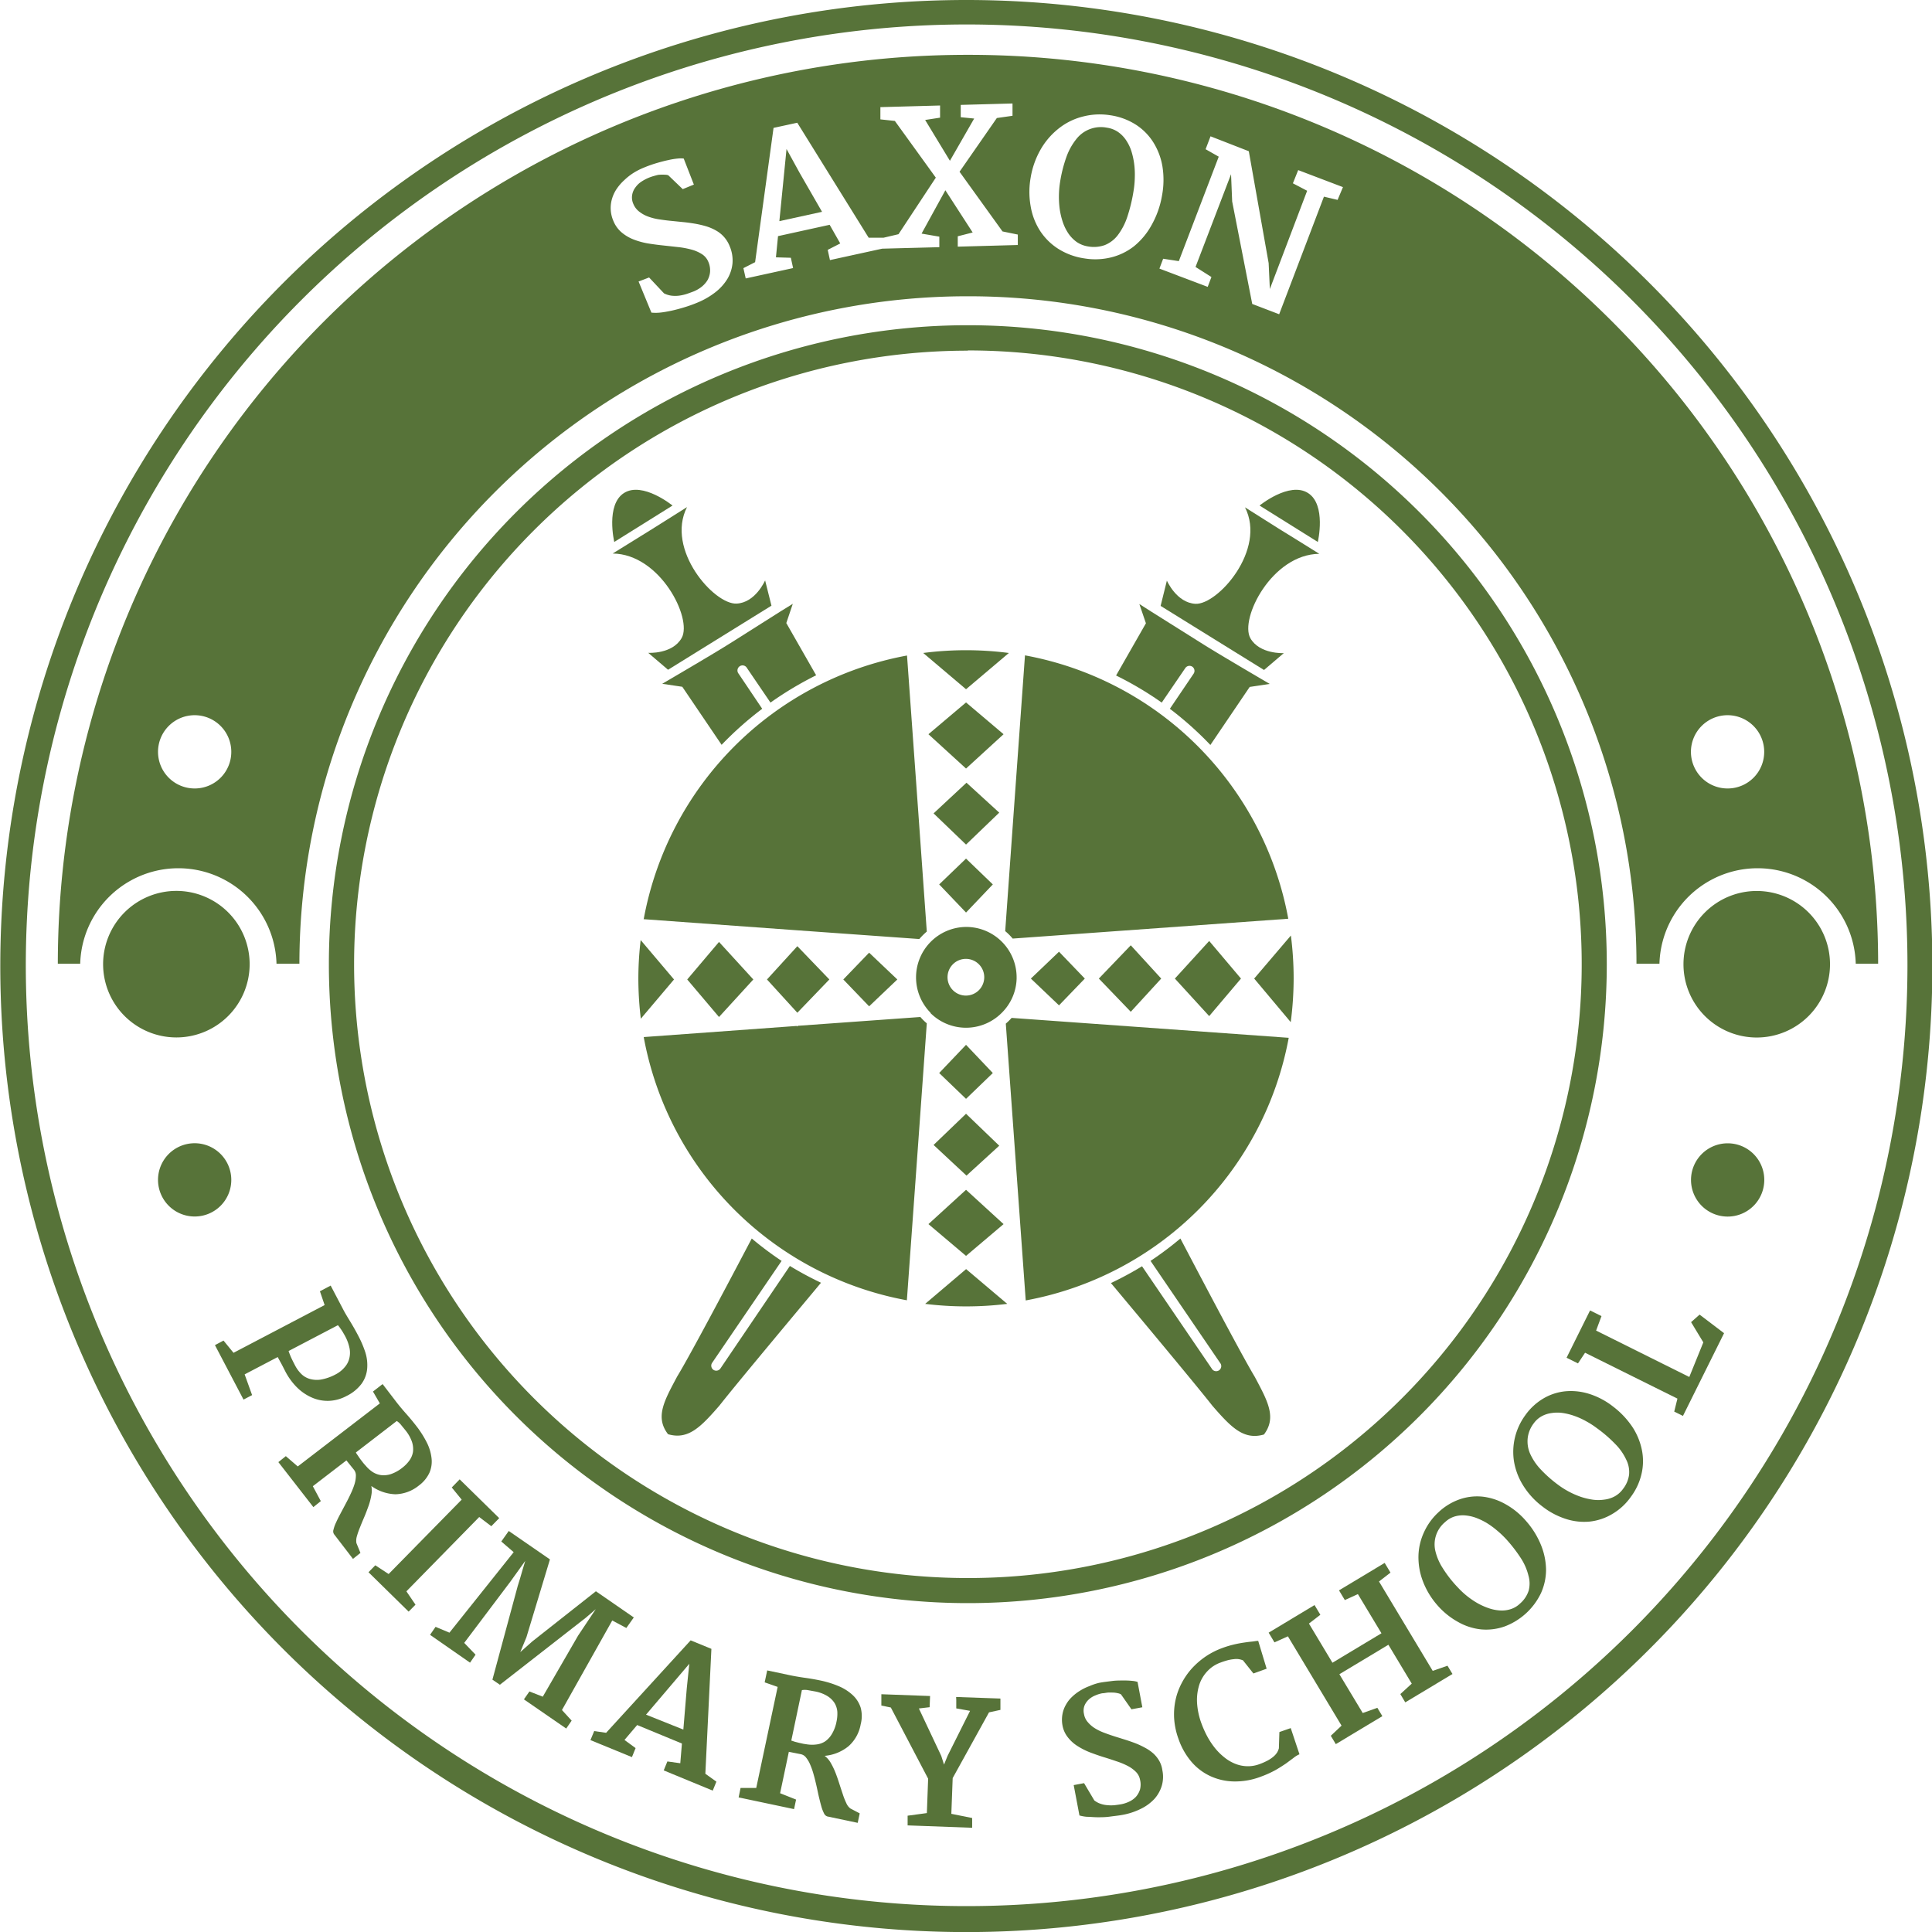 <svg xmlns="http://www.w3.org/2000/svg" viewBox="0 0 258.95 258.95"><defs><style>.a{fill:none;}.b{fill:#577339;}</style></defs><path class="a" d="M111.83,228.23a3,3,0,0,0-1-.95,4.88,4.88,0,0,0-1.7-.61l-.88-.16a2.44,2.44,0,0,0-.79,0l-1.42,6.76.47.16.59.15.59.13.53.08a4.53,4.53,0,0,0,1.22,0,2.7,2.7,0,0,0,1.12-.4,3.15,3.15,0,0,0,.92-1,5,5,0,0,0,.62-1.66,5,5,0,0,0,.09-1.32A2.69,2.69,0,0,0,111.83,228.23Z"/><path class="a" d="M48.31,195.63l.37.48c.13.16.25.29.36.41a4.32,4.32,0,0,0,.9.81,2.77,2.77,0,0,0,1.12.42,3.09,3.09,0,0,0,1.32-.13,5.07,5.07,0,0,0,1.55-.86,4.64,4.64,0,0,0,.93-.95,2.73,2.73,0,0,0,.49-1.15,3.1,3.1,0,0,0-.13-1.36,5.08,5.08,0,0,0-.89-1.57l-.57-.7a2.3,2.3,0,0,0-.58-.53l-5.47,4.21c.07.12.15.26.26.43S48.19,195.47,48.31,195.63Z"/><path class="a" d="M216.54,193.59a18,18,0,0,0-2.49-2.15,11.23,11.23,0,0,0-1.43-.92,10,10,0,0,0-1.54-.7,8.42,8.42,0,0,0-1.57-.4,5,5,0,0,0-1.49,0,3.77,3.77,0,0,0-1.33.42,3.24,3.24,0,0,0-1.08.95,4,4,0,0,0-.82,2,4.12,4.12,0,0,0,.31,2.05,7.6,7.6,0,0,0,1.4,2.1,17,17,0,0,0,2.42,2.14,10.75,10.75,0,0,0,1.4.88,11.21,11.21,0,0,0,1.55.68,9.21,9.21,0,0,0,1.61.39,5.39,5.39,0,0,0,1.55,0,3.89,3.89,0,0,0,1.39-.43,3.38,3.38,0,0,0,1.12-1,3.91,3.91,0,0,0,.81-1.92,3.71,3.71,0,0,0-.36-2A7.32,7.32,0,0,0,216.54,193.59Z"/><path class="a" d="M129.72,211.5a82.27,82.27,0,1,0-82.26-82.27A82.26,82.26,0,0,0,129.72,211.5ZM85.56,131.19a44.38,44.38,0,0,1,.31-5.19l4.47,5.28-4.45,5.26A45.07,45.07,0,0,1,85.56,131.19Zm10.9,57.23c-2.53,2.91-4.19,4.62-6.89,3.84-1.75-2.3-.49-4.51,1.22-7.73,1.88-3.14,8.38-15.49,10-18.5a44.55,44.55,0,0,0,4,3l-9.31,13.67a.68.68,0,0,0,.17.94.68.68,0,0,0,.94-.18l9.34-13.71a46.46,46.46,0,0,0,4.17,2.25C107.84,174.64,98.71,185.54,96.46,188.42Zm26.59-35-1.5,20.8A43.93,43.93,0,0,1,86.28,139l20.49-1.47.08.07.08-.09,16.43-1.18a7.67,7.67,0,0,0,.86.85l-1.17,16.3ZM92.11,131.28l4.26-5,4.6,5-4.6,5Zm10.69,0,4.07-4.46,4.29,4.46-4.29,4.46Zm10.23,0,3.46-3.59,3.78,3.59-3.78,3.6Zm16.45-18.08L125.13,109l4.41-4.11,4.39,4Zm3.59,5.34-3.59,3.77-3.6-3.77,3.6-3.46ZM129.48,103l-5-4.6,5-4.26,5,4.26Zm-4.79,23.19a6.71,6.71,0,0,1,4.74-2l0,0,.05,0a6.76,6.76,0,0,1,6.71,6.76v.15l0,0,0,0a6.76,6.76,0,0,1-6.75,6.57,6.77,6.77,0,0,1-4.79-11.55Zm4.79,23.08,4.45,4.28-4.39,4-4.41-4.11Zm-3.6-5.46,3.6-3.78,3.59,3.78-3.59,3.46Zm3.6,15.65,5,4.6-5,4.26-5-4.26Zm0,15.63a43.48,43.48,0,0,1-5.51-.34l5.51-4.66,5.51,4.66A43.71,43.71,0,0,1,129.48,175.1Zm39.91,17.16c-2.71.78-4.37-.93-6.9-3.84-2.25-2.88-11.37-13.78-13.61-16.46a45.13,45.13,0,0,0,4.17-2.25l9.34,13.71a.68.68,0,1,0,1.12-.76L154.19,169a44.7,44.7,0,0,0,4-3c1.58,3,8.07,15.36,9.95,18.5C169.87,187.75,171.13,190,169.39,192.26Zm-8.86-30.14a43.86,43.86,0,0,1-23.12,12.14l-2.67-37.1a8.11,8.11,0,0,0,.78-.77l16,1.15,0,0,0,0,21,1.51A43.87,43.87,0,0,1,160.53,162.12Zm-22.36-31,3.77-3.6,3.46,3.6-3.46,3.59Zm9.11,0,4.28-4.46,4.08,4.46-4.08,4.45Zm10.19,0,4.6-5,4.26,5-4.26,5ZM173,137l-4.9-5.79,4.92-5.82a44.92,44.92,0,0,1,.37,5.72A45.76,45.76,0,0,1,173,137Zm2.3-70.88c2.5,1.56,1.33,6.57,1.33,6.57l-7.81-4.88S172.81,64.51,175.3,66.07ZM156.4,77.83s1.29,3,3.83,3.11c3,.15,9.54-7.23,6.64-12.93l4.67,2.9c1.44.88,2.48,1.53,5.29,3.28-6.36.06-10.7,8.71-9.24,11.31,1.23,2.21,4.48,2,4.48,2l-2.65,2.27-13.86-8.59Zm-3.66,3.11L154.42,82l7,4.4c-.21-.13-2.15-1.36,0,0s8.8,5.24,8.8,5.24l-2.69.4-5.27,7.78A45.44,45.44,0,0,0,156.8,95L160,90.3a.68.68,0,0,0-.17-.94.68.68,0,0,0-.94.18l-3.16,4.63a45.41,45.41,0,0,0-6.12-3.66l4-7Zm-16.86,27.93,1.51-21a43.95,43.95,0,0,1,35.29,35.3l-36.94,2.66a7.49,7.49,0,0,0-1-1l1.15-15.88,0,0Zm-6.4-21.72a45.36,45.36,0,0,1,5.74.37l-5.74,4.86-5.74-4.86A45.12,45.12,0,0,1,129.48,87.15Zm-6.41,21.68,0,0,0,0,1.14,16a8.84,8.84,0,0,0-1,1l-16.37-1.17h0L86.26,123.2a44,44,0,0,1,35.3-35.38ZM106.21,80.94l-.87,2.58,4,7a46,46,0,0,0-6.12,3.66l-3.15-4.63A.68.68,0,1,0,99,90.3L102.16,95a45.53,45.53,0,0,0-5.44,4.85l-5.27-7.78-2.69-.4s6.52-3.81,8.8-5.24c2-1.23.55-.34.12-.06L104.53,82Zm-7.49,0c2.54-.13,3.83-3.11,3.83-3.11l.85,3.39L89.54,89.81l-2.66-2.27s3.25.17,4.49-2c1.45-2.6-2.89-11.25-9.25-11.31l5.29-3.28L92.08,68C89.19,73.71,95.75,81.09,98.72,80.94ZM83.65,66.07c2.49-1.56,6.49,1.69,6.49,1.69l-7.81,4.88S81.16,67.63,83.65,66.07Z"/><path class="a" d="M203.89,208.88a19.76,19.76,0,0,0-2-2.59,12.57,12.57,0,0,0-1.24-1.17,10.9,10.9,0,0,0-1.38-1,9.1,9.1,0,0,0-1.45-.69,5.61,5.61,0,0,0-1.46-.31,3.85,3.85,0,0,0-1.4.16,3.27,3.27,0,0,0-1.23.73,3.87,3.87,0,0,0-1.26,3.84,7.38,7.38,0,0,0,1,2.33,15.88,15.88,0,0,0,2,2.56,11.07,11.07,0,0,0,2.59,2.09,8.9,8.9,0,0,0,1.51.69,5.66,5.66,0,0,0,1.52.32,3.85,3.85,0,0,0,1.44-.16,3.17,3.17,0,0,0,1.29-.76,3.87,3.87,0,0,0,1.16-1.73,3.79,3.79,0,0,0,0-2A7.55,7.55,0,0,0,203.89,208.88Z"/><polygon class="a" points="91.59 231.85 92.05 226.32 92.39 222.98 86.6 229.8 91.59 231.85"/><path class="a" d="M129.57,3.29a126.1,126.1,0,1,0,126.09,126.1A126.1,126.1,0,0,0,129.57,3.29ZM13.83,129.23a9.82,9.82,0,1,1,9.82,9.82A9.82,9.82,0,0,1,13.83,129.23Zm7.33,28.91a4.91,4.91,0,1,1,4.9,4.91A4.9,4.9,0,0,1,21.16,158.14ZM33.76,187l-1.15.6-3.83-7.3,1.15-.61,1.34,1.64,12.21-6.4L42.85,173l1.44-.76L46,175.49c.22.43.52.94.89,1.53s.73,1.23,1.1,1.94a14,14,0,0,1,1,2.35,5.66,5.66,0,0,1,.24,2.2,4.05,4.05,0,0,1-.75,2,5.57,5.57,0,0,1-2,1.63,5.39,5.39,0,0,1-2.44.66,5.24,5.24,0,0,1-2.28-.47,6.54,6.54,0,0,1-2-1.4,8.64,8.64,0,0,1-1.53-2.14c-.23-.45-.42-.83-.59-1.13l-.42-.77-4.43,2.32Zm10.32-57.72a85.64,85.64,0,1,1,85.64,85.64A85.63,85.63,0,0,1,44.08,129.23Zm3.71,77.54.54,1.32-1,.8-2.54-3.31a.7.7,0,0,1-.07-.61A4.61,4.61,0,0,1,45,204c.16-.36.36-.76.59-1.19l.7-1.32c.24-.45.47-.9.68-1.36a9.3,9.3,0,0,0,.51-1.29,3.94,3.94,0,0,0,.18-1.11,1.23,1.23,0,0,0-.27-.82l-1-1.24-4.5,3.46,1.07,2-1,.8-4.63-6,1-.8,1.6,1.38,11-8.45L50,186.5l1.29-1L53,187.7c.48.62,1,1.21,1.47,1.78s1,1.12,1.37,1.65a13.63,13.63,0,0,1,1.4,2.2,6.2,6.2,0,0,1,.64,2.11,3.78,3.78,0,0,1-.28,1.95,4.49,4.49,0,0,1-1.42,1.72A5.19,5.19,0,0,1,53,200.28a5.87,5.87,0,0,1-3.28-1.11,3.21,3.21,0,0,1,0,1.24,8.75,8.75,0,0,1-.36,1.4c-.17.49-.36,1-.56,1.46s-.41,1-.58,1.4a11,11,0,0,0-.42,1.2A2.07,2.07,0,0,0,47.79,206.77Zm7,9.24-5.39-5.28.91-.93L52.09,211l9.79-10-1.33-1.63,1.06-1.09,5.3,5.2-1.06,1.08-1.62-1.23-9.76,10,1.22,1.79Zm21,15.7-5.67-3.91.74-1.06,1.79.7,4.73-8.18,2.37-3.55-1.31,1.13-11.54,9-1-.68,3.28-11.86.17-.63c.09-.3.19-.65.31-1l.35-1.21c.13-.42.24-.81.35-1.16l-2,2.79-6.19,8.17,1.52,1.58L63,222.85l-5.33-3.68.74-1.07,1.86.78,8.61-10.79-1.66-1.43,1-1.41,5.52,3.81-3.15,10.43-.83,2L71.35,220l8.5-6.71,5.08,3.51-1,1.41-1.89-1-6.82,12,1.3,1.42ZM95.53,240,89,237.28l.49-1.2,1.73.24.22-2.64-6-2.48-1.7,2,1.49,1.09-.49,1.21-5.56-2.28.5-1.21,1.6.23,11.33-12.36L95.35,221l-.81,16.67L96,238.76Zm19.82-8.89a5.1,5.1,0,0,1-1.62,2.93,5.85,5.85,0,0,1-3.21,1.3,3.12,3.12,0,0,1,.81.93,9.82,9.82,0,0,1,.63,1.3c.19.48.37,1,.52,1.48s.32,1,.47,1.43a9.23,9.23,0,0,0,.47,1.19,1.78,1.78,0,0,0,.54.72l1.26.66-.27,1.27-4.08-.86a.76.76,0,0,1-.44-.42,5,5,0,0,1-.36-.95q-.16-.57-.33-1.29c-.11-.47-.21-1-.32-1.46s-.23-1-.37-1.47a9.53,9.53,0,0,0-.45-1.31,3.94,3.94,0,0,0-.58-1,1.18,1.18,0,0,0-.74-.45l-1.56-.31-1.17,5.55,2.14.85-.27,1.28L99,240.91l.27-1.28h2.1l2.87-13.54-1.74-.61.34-1.6,2.7.57c.76.17,1.52.3,2.28.41s1.45.22,2.1.36a13.1,13.1,0,0,1,2.5.77,6.37,6.37,0,0,1,1.86,1.18,3.89,3.89,0,0,1,1,1.67A4.35,4.35,0,0,1,115.35,231.07Zm18.73-1.87-1.53.33-4.87,8.81-.18,4.79,2.79.56,0,1.31-8.65-.32,0-1.3,2.58-.35.17-4.61-5-9.54-1.27-.26,0-1.52,6.53.24-.06,1.5-1.44.17,3,6.36.37,1.16.49-1.2,3-6-1.85-.33,0-.75c0-.26,0-.51,0-.76l5.94.21Zm21.67,10.16a4.65,4.65,0,0,1-1,1.76,6.14,6.14,0,0,1-1.82,1.32,9.1,9.1,0,0,1-2.49.81c-.54.1-1.1.18-1.67.23s-1.11.08-1.63.08-1,0-1.42-.06a5.25,5.25,0,0,1-1-.18l-.77-4.07,1.39-.26,1.36,2.29a2.8,2.8,0,0,0,.83.45,3.5,3.5,0,0,0,.92.19,5,5,0,0,0,1,0c.32,0,.63-.08.94-.14a4.44,4.44,0,0,0,1-.34,2.94,2.94,0,0,0,.88-.63,2.7,2.7,0,0,0,.56-1,2.67,2.67,0,0,0,0-1.3,2,2,0,0,0-.57-1.07,4.43,4.43,0,0,0-1.1-.79,9.69,9.69,0,0,0-1.48-.61c-.55-.19-1.11-.37-1.69-.55s-1.24-.41-1.85-.64a9.44,9.44,0,0,1-1.68-.85,5,5,0,0,1-1.3-1.17,3.57,3.57,0,0,1-.73-1.64,4.11,4.11,0,0,1,0-1.44,3.87,3.87,0,0,1,.45-1.26,4.33,4.33,0,0,1,.81-1.06,6.26,6.26,0,0,1,1.08-.84A6.7,6.7,0,0,1,146,226a7.58,7.58,0,0,1,1.35-.38c.58-.11,1.15-.19,1.7-.24s1.06-.07,1.52-.07a10.27,10.27,0,0,1,1.18.05,3.22,3.22,0,0,1,.73.14l.64,3.4-1.46.27-1.4-2a1.27,1.27,0,0,0-.41-.15,3.42,3.42,0,0,0-.61-.09c-.23,0-.47,0-.73,0s-.51,0-.75.09a4.58,4.58,0,0,0-.94.29,2.89,2.89,0,0,0-.87.54,2.31,2.31,0,0,0-.58.82,1.92,1.92,0,0,0-.07,1.13,2.16,2.16,0,0,0,.5,1.08,4,4,0,0,0,.94.82,6.92,6.92,0,0,0,1.28.62q.7.27,1.47.51l1.38.43c.47.15.93.31,1.37.48a11.08,11.08,0,0,1,1.25.59,5.57,5.57,0,0,1,1.08.74,4.13,4.13,0,0,1,.81,1,3.47,3.47,0,0,1,.46,1.24A4.31,4.31,0,0,1,155.75,239.36Zm17.65-3.8-1,.74c-.39.27-.86.57-1.4.88a13.85,13.85,0,0,1-2,.9,9.61,9.61,0,0,1-3.62.63,7.84,7.84,0,0,1-3.16-.73,7.46,7.46,0,0,1-2.52-1.93,9.42,9.42,0,0,1-1.7-3,9.8,9.8,0,0,1-.59-2.68,9.19,9.19,0,0,1,.17-2.53,8.78,8.78,0,0,1,.83-2.3,9.48,9.48,0,0,1,1.39-2,10.6,10.6,0,0,1,1.86-1.6,10.27,10.27,0,0,1,2.22-1.12,12.75,12.75,0,0,1,1.52-.46c.46-.11.9-.19,1.29-.25s.76-.11,1.1-.14.62-.06.88-.1l1.13,3.73-1.77.64-1.41-1.73a2.44,2.44,0,0,0-.57-.16,2.2,2.2,0,0,0-.64,0,5.27,5.27,0,0,0-.78.13,10.27,10.27,0,0,0-1,.32,4.46,4.46,0,0,0-1.74,1.12,4.84,4.84,0,0,0-1.11,1.81,6.75,6.75,0,0,0-.32,2.4,9.55,9.55,0,0,0,.61,2.88,13.37,13.37,0,0,0,.82,1.8,10.41,10.41,0,0,0,1.06,1.56,8.09,8.09,0,0,0,1.27,1.22,5.52,5.52,0,0,0,1.43.81,4.54,4.54,0,0,0,1.55.3,4.34,4.34,0,0,0,1.63-.28,8.34,8.34,0,0,0,1.13-.5,4.66,4.66,0,0,0,.77-.53,2.52,2.52,0,0,0,.47-.54,2.15,2.15,0,0,0,.23-.55l.07-2.18,1.47-.53,1.25,3.45A3.32,3.32,0,0,0,173.4,235.56Zm14.95-7.39-.66-1.11,1.53-1.4-3.13-5.21-6.57,4,3.13,5.2,2-.7.67,1.12L179,233.77l-.67-1.12,1.44-1.36-7.19-12-1.8.81-.78-1.3,6.15-3.7.78,1.3-1.53,1.18,3.15,5.25,6.57-4L182,213.66l-1.75.8-.78-1.3,6.12-3.68.78,1.3L184.83,212l7.2,12,2-.69.67,1.11Zm18.22-14.64a8.83,8.83,0,0,1-4.88,4.47,7.47,7.47,0,0,1-3.16.39,7.9,7.9,0,0,1-3.08-1,10.14,10.14,0,0,1-2.74-2.21,10.52,10.52,0,0,1-2-3.33,9,9,0,0,1-.56-3.37,8,8,0,0,1,.75-3.13,8.21,8.21,0,0,1,1.88-2.61,8,8,0,0,1,2.88-1.78,7.13,7.13,0,0,1,3.09-.36,8.11,8.11,0,0,1,3.05,1,10.08,10.08,0,0,1,2.75,2.24,11.26,11.26,0,0,1,2.07,3.29,9.08,9.08,0,0,1,.66,3.31A7.64,7.64,0,0,1,206.57,213.53Zm13.49-15.89a8.18,8.18,0,0,1-1.39,3,8,8,0,0,1-2.55,2.36,7.46,7.46,0,0,1-3,1,7.9,7.9,0,0,1-3.21-.36,10.07,10.07,0,0,1-3.11-1.65,10.41,10.41,0,0,1-2.63-2.88,8.83,8.83,0,0,1-1.2-3.2,8.25,8.25,0,0,1,.14-3.21,8.34,8.34,0,0,1,1.36-2.93,7.89,7.89,0,0,1,2.48-2.29,7.15,7.15,0,0,1,3-.95,8.17,8.17,0,0,1,3.18.38,10.08,10.08,0,0,1,3.12,1.67,11.39,11.39,0,0,1,2.66,2.84,8.83,8.83,0,0,1,1.27,3.12A7.48,7.48,0,0,1,220.06,197.64Zm5.51-7.86-1.17-.58.43-1.74-12.38-6.16-.95,1.44L210,182l3.15-6.34,1.53.76-.72,1.94,12.49,6.22,1.88-4.64-1.64-2.71,1.14-1,3.28,2.49Zm6-26.73a4.91,4.91,0,1,1,4.91-4.91A4.9,4.9,0,0,1,231.56,163.05Zm3.91-24a9.82,9.82,0,1,1,9.81-9.82A9.82,9.82,0,0,1,235.47,139.05Zm.08-23a13.16,13.16,0,0,0-13.15,13.1h-3.08A89.52,89.52,0,0,0,129.8,39.71h-.16a89.54,89.54,0,0,0-89.53,89.46H37a13.16,13.16,0,0,0-26.31,0h-3A121.89,121.89,0,0,1,129.64,7.35h.16A121.88,121.88,0,0,1,251.68,129.17h-3A13.16,13.16,0,0,0,235.55,116.07Z"/><path class="a" d="M39.57,183a4.6,4.6,0,0,0,.79,1.1,2.66,2.66,0,0,0,1.13.7,3.45,3.45,0,0,0,1.53.11,6.58,6.58,0,0,0,2-.7,3.91,3.91,0,0,0,1.24-1,2.72,2.72,0,0,0,.6-1.2,3.11,3.11,0,0,0,0-1.39,5.82,5.82,0,0,0-.56-1.51c-.06-.12-.14-.25-.22-.39s-.16-.28-.25-.41-.18-.27-.27-.39a2.85,2.85,0,0,0-.24-.3l-6.58,3.44a9.34,9.34,0,0,0,.4,1C39.27,182.38,39.43,182.69,39.57,183Z"/><path class="a" d="M129.48,133.44A2.46,2.46,0,1,0,127,131,2.46,2.46,0,0,0,129.48,133.44Z"/><path class="b" d="M129.8,7.35h-.16A121.89,121.89,0,0,0,7.75,129.17h3a13.16,13.16,0,0,1,26.31,0h3.07a89.54,89.54,0,0,1,89.53-89.46h.16a89.52,89.52,0,0,1,89.52,89.46h3.08a13.16,13.16,0,0,1,26.31,0h3A121.88,121.88,0,0,0,129.8,7.35ZM26.06,105.68A4.91,4.91,0,1,1,31,100.77,4.9,4.9,0,0,1,26.06,105.68ZM98.18,35.27a5,5,0,0,1-.68,2.1,6.72,6.72,0,0,1-1.63,1.81,10.29,10.29,0,0,1-2.47,1.41,17.4,17.4,0,0,1-1.72.61q-.89.27-1.71.45c-.55.11-1,.2-1.52.25a5.82,5.82,0,0,1-1.14,0l-1.72-4.17L87,37.19l2,2.13a3.2,3.2,0,0,0,1,.31,4.35,4.35,0,0,0,1,0,5.87,5.87,0,0,0,1-.22c.33-.11.65-.23,1-.36a4.47,4.47,0,0,0,1-.58,3.47,3.47,0,0,0,.8-.87,2.74,2.74,0,0,0,.37-1.14,2.86,2.86,0,0,0-.24-1.39,2.22,2.22,0,0,0-.84-1,4.9,4.9,0,0,0-1.35-.6A11.57,11.57,0,0,0,91,33.13l-1.91-.21c-.7-.07-1.41-.16-2.11-.27a10,10,0,0,1-2-.53,5.68,5.68,0,0,1-1.64-.95,4,4,0,0,1-1.14-1.59,4.34,4.34,0,0,1-.15-3,4.73,4.73,0,0,1,.63-1.3,6.45,6.45,0,0,1,1-1.14,7.81,7.81,0,0,1,1.19-.94,8.67,8.67,0,0,1,1.35-.7,16.84,16.84,0,0,1,1.75-.63c.58-.17,1.11-.31,1.59-.41a9.38,9.38,0,0,1,1.28-.21,3.75,3.75,0,0,1,.8,0L93,24.74l-1.49.61-1.94-1.86a1.35,1.35,0,0,0-.46-.07,4.06,4.06,0,0,0-.67,0c-.24,0-.5.09-.77.16a6.51,6.51,0,0,0-.78.27,5.82,5.82,0,0,0-.94.51,3,3,0,0,0-.79.77,2.24,2.24,0,0,0-.43,1,2.12,2.12,0,0,0,.17,1.23,2.48,2.48,0,0,0,.77,1,4.35,4.35,0,0,0,1.18.66,7.38,7.38,0,0,0,1.49.38c.54.08,1.1.16,1.68.21l1.57.16c.52.05,1,.12,1.55.21a13.15,13.15,0,0,1,1.47.34,6.35,6.35,0,0,1,1.31.55A4.12,4.12,0,0,1,97.8,33,4.84,4.84,0,0,1,98.18,35.27Zm30.19-2.21,0-1.39,2-.51-3.66-5.66-3.19,5.81,2.38.41,0,1.41-7.66.2h0l-7,1.53-.3-1.37,1.68-.86-1.42-2.5-6.92,1.52L104,34.49l2,.06.3,1.38-6.35,1.39-.31-1.38,1.57-.8,2.47-18,3.18-.69,9.57,15.41,2,0v0l2-.47,5-7.58-5.49-7.6L118,16l0-1.64,8-.22,0,1.63-2,.31,3.32,5.47,3.25-5.66-1.8-.18,0-1.65,6.94-.19,0,1.65-2.1.3-5,7.2,5.76,8,2.05.42,0,1.4ZM152,33a8.12,8.12,0,0,1-3.08,1.5,8.92,8.92,0,0,1-3.54.14,9,9,0,0,1-3.54-1.29,8.11,8.11,0,0,1-2.45-2.43,8.78,8.78,0,0,1-1.25-3.28,11,11,0,0,1,0-3.83,11.29,11.29,0,0,1,1.47-4,9.79,9.79,0,0,1,2.5-2.75,8.54,8.54,0,0,1,3.16-1.47,8.91,8.91,0,0,1,3.49-.15,8.68,8.68,0,0,1,3.45,1.25,7.68,7.68,0,0,1,2.38,2.4,8.82,8.82,0,0,1,1.22,3.26,11.36,11.36,0,0,1-.06,3.85,12.24,12.24,0,0,1-1.42,4A9.61,9.61,0,0,1,152,33Zm27.28-6.21-1.83-.43-6,15.76-3.61-1.38L165.15,27,165,23.35l-4.76,12.43,2.13,1.35-.5,1.32L155.4,36l.5-1.32L158,35l5.35-14L161.59,20l.66-1.73,5.13,2,2.66,15,.16,3.47,5-13.17-1.91-1L174,22.8l6,2.28Zm52.27,78.89a4.91,4.91,0,1,1,4.91-4.91A4.9,4.9,0,0,1,231.56,105.68Z"/><polygon class="b" points="105.42 19.97 104.46 29.64 110.18 28.39 107.17 23.16 105.42 19.97"/><path class="b" d="M151.63,20.22a5.85,5.85,0,0,0-.72-1.46,4.07,4.07,0,0,0-1.07-1.08,3.49,3.49,0,0,0-1.45-.56,4.17,4.17,0,0,0-4.11,1.5,8.27,8.27,0,0,0-1.34,2.4,18.41,18.41,0,0,0-.86,3.41,12.69,12.69,0,0,0-.15,1.78,12.46,12.46,0,0,0,.11,1.84,9.93,9.93,0,0,0,.42,1.75,6.45,6.45,0,0,0,.75,1.51,4.59,4.59,0,0,0,1.11,1.13,3.73,3.73,0,0,0,1.51.59,4.38,4.38,0,0,0,2.25-.18,4.16,4.16,0,0,0,1.74-1.33,8.45,8.45,0,0,0,1.27-2.44,21.82,21.82,0,0,0,.84-3.47,12.47,12.47,0,0,0,.17-1.85,11.23,11.23,0,0,0-.09-1.84A10.26,10.26,0,0,0,151.63,20.22Z"/><path class="b" d="M33.46,129.23a9.82,9.82,0,1,0-9.81,9.82A9.82,9.82,0,0,0,33.46,129.23Z"/><path class="b" d="M129.72,214.87a85.64,85.64,0,1,0-85.64-85.64A85.64,85.64,0,0,0,129.72,214.87Zm0-167.9a82.27,82.27,0,1,1-82.26,82.26A82.26,82.26,0,0,1,129.72,47Z"/><path class="b" d="M129.48,0A129.48,129.48,0,1,0,259,129.48,129.48,129.48,0,0,0,129.48,0Zm.09,255.48A126.1,126.1,0,1,1,255.66,129.39,126.1,126.1,0,0,1,129.57,255.48Z"/><path class="b" d="M235.47,119.42a9.82,9.82,0,1,0,9.81,9.81A9.82,9.82,0,0,0,235.47,119.42Z"/><path class="b" d="M37.62,182.62c.17.3.36.68.59,1.13a8.64,8.64,0,0,0,1.53,2.14,6.54,6.54,0,0,0,2,1.4,5.24,5.24,0,0,0,2.28.47,5.39,5.39,0,0,0,2.44-.66,5.57,5.57,0,0,0,2-1.63,4.05,4.05,0,0,0,.75-2,5.66,5.66,0,0,0-.24-2.2A14,14,0,0,0,48,179c-.37-.71-.74-1.35-1.1-1.94s-.67-1.1-.89-1.53l-1.69-3.22-1.44.76.63,1.85-12.21,6.4-1.34-1.64-1.15.61,3.83,7.3,1.15-.6-1-2.78,4.43-2.32Zm7.67-5a2.85,2.85,0,0,1,.24.3q.13.18.27.39c.09.13.17.27.25.41s.16.27.22.39a5.82,5.82,0,0,1,.56,1.51,3.11,3.11,0,0,1,0,1.39,2.72,2.72,0,0,1-.6,1.2,3.91,3.91,0,0,1-1.24,1,6.58,6.58,0,0,1-2,.7,3.45,3.45,0,0,1-1.53-.11,2.66,2.66,0,0,1-1.13-.7,4.6,4.6,0,0,1-.79-1.1c-.14-.27-.3-.58-.46-.92a9.34,9.34,0,0,1-.4-1Z"/><path class="b" d="M48.27,204.67c.17-.44.37-.91.58-1.4s.39-1,.56-1.46a8.75,8.75,0,0,0,.36-1.4,3.21,3.21,0,0,0,0-1.24A5.87,5.87,0,0,0,53,200.28a5.19,5.19,0,0,0,3.14-1.17,4.49,4.49,0,0,0,1.42-1.72,3.78,3.78,0,0,0,.28-1.95,6.2,6.2,0,0,0-.64-2.11,13.63,13.63,0,0,0-1.4-2.2c-.41-.53-.86-1.08-1.37-1.65s-1-1.16-1.47-1.78l-1.68-2.19-1.29,1,.92,1.59-11,8.45-1.6-1.38-1,.8L42,202l1-.8-1.07-2,4.5-3.46,1,1.24a1.23,1.23,0,0,1,.27.82,3.94,3.94,0,0,1-.18,1.11,9.3,9.3,0,0,1-.51,1.29c-.21.46-.44.91-.68,1.36l-.7,1.32c-.23.43-.43.83-.59,1.19a4.61,4.61,0,0,0-.34.95.7.7,0,0,0,.07.61l2.54,3.31,1-.8-.54-1.32a2.07,2.07,0,0,1,.06-.9A11,11,0,0,1,48.27,204.67Zm-.56-10,5.47-4.21a2.3,2.3,0,0,1,.58.53l.57.7a5.08,5.08,0,0,1,.89,1.57,3.1,3.1,0,0,1,.13,1.36,2.73,2.73,0,0,1-.49,1.15,4.64,4.64,0,0,1-.93.95,5.07,5.07,0,0,1-1.55.86,3.09,3.09,0,0,1-1.32.13,2.77,2.77,0,0,1-1.12-.42,4.32,4.32,0,0,1-.9-.81c-.11-.12-.23-.25-.36-.41l-.37-.48c-.12-.16-.23-.33-.34-.49S47.78,194.83,47.71,194.71Z"/><polygon class="b" points="64.23 203.33 65.85 204.56 66.91 203.48 61.61 198.28 60.55 199.37 61.88 201 52.09 210.97 50.3 209.8 49.39 210.73 54.77 216.01 55.69 215.08 54.47 213.29 64.23 203.33"/><path class="b" d="M82.06,217.2l1.89,1,1-1.41-5.08-3.51L71.35,220l-1.62,1.44.83-2,3.15-10.43-5.52-3.81-1,1.41,1.66,1.43-8.61,10.79-1.86-.78-.74,1.07L63,222.85l.74-1.07-1.52-1.58L68.4,212l2-2.79c-.11.35-.22.74-.35,1.16l-.35,1.21c-.12.38-.22.73-.31,1l-.17.63L66,225.13l1,.68,11.54-9,1.31-1.13-2.37,3.55-4.73,8.18-1.79-.7-.74,1.06,5.67,3.91.73-1.06-1.3-1.42Z"/><path class="b" d="M95.35,221l-2.78-1.14L81.24,232.25l-1.6-.23-.5,1.21,5.56,2.28.49-1.21-1.49-1.09,1.7-2,6,2.48-.22,2.64-1.73-.24-.49,1.2L95.53,240l.49-1.2-1.48-1.06Zm-3.3,5.29-.46,5.53-5-2L92.39,223Z"/><path class="b" d="M114.27,227.18a6.37,6.37,0,0,0-1.86-1.18,13.1,13.1,0,0,0-2.5-.77q-1-.21-2.1-.36c-.76-.11-1.52-.24-2.28-.41l-2.7-.57-.34,1.6,1.74.61-2.87,13.54h-2.1L99,240.91l7.43,1.57.27-1.28-2.14-.85,1.17-5.55,1.56.31a1.18,1.18,0,0,1,.74.45,3.94,3.94,0,0,1,.58,1,9.53,9.53,0,0,1,.45,1.31c.14.48.26,1,.37,1.47s.21,1,.32,1.46.22.91.33,1.29a5,5,0,0,0,.36.95.76.76,0,0,0,.44.42l4.08.86.27-1.27-1.26-.66a1.78,1.78,0,0,1-.54-.72,9.23,9.23,0,0,1-.47-1.19c-.15-.45-.31-.93-.47-1.43s-.33-1-.52-1.48a9.82,9.82,0,0,0-.63-1.3,3.12,3.12,0,0,0-.81-.93,5.85,5.85,0,0,0,3.21-1.3,5.1,5.1,0,0,0,1.62-2.93,4.35,4.35,0,0,0,0-2.22A3.89,3.89,0,0,0,114.27,227.18Zm-2.15,3.57a5,5,0,0,1-.62,1.66,3.15,3.15,0,0,1-.92,1,2.7,2.7,0,0,1-1.12.4,4.53,4.53,0,0,1-1.22,0l-.53-.08-.59-.13-.59-.15-.47-.16,1.42-6.76a2.44,2.44,0,0,1,.79,0l.88.16a4.88,4.88,0,0,1,1.7.61,3,3,0,0,1,1,.95,2.69,2.69,0,0,1,.38,1.2A5,5,0,0,1,112.12,230.75Z"/><path class="b" d="M128.17,228.23l0,.75,1.85.33-3,6-.49,1.2-.37-1.16-3-6.36,1.44-.17.06-1.5-6.53-.24,0,1.52,1.27.26,5,9.54-.17,4.61-2.58.35,0,1.3,8.65.32,0-1.31-2.79-.56.18-4.79,4.87-8.81,1.53-.33,0-1.52-5.94-.21C128.18,227.72,128.17,228,128.17,228.23Z"/><path class="b" d="M155.37,236a4.13,4.13,0,0,0-.81-1,5.57,5.57,0,0,0-1.08-.74,11.08,11.08,0,0,0-1.25-.59c-.44-.17-.9-.33-1.37-.48l-1.38-.43q-.76-.24-1.47-.51a6.92,6.92,0,0,1-1.28-.62,4,4,0,0,1-.94-.82,2.16,2.16,0,0,1-.5-1.08,1.92,1.92,0,0,1,.07-1.13,2.31,2.31,0,0,1,.58-.82,2.89,2.89,0,0,1,.87-.54,4.58,4.58,0,0,1,.94-.29c.24,0,.5-.07.75-.09s.5,0,.73,0a3.42,3.42,0,0,1,.61.09,1.27,1.27,0,0,1,.41.15l1.4,2,1.46-.27-.64-3.4a3.22,3.22,0,0,0-.73-.14,10.27,10.27,0,0,0-1.18-.05c-.46,0-1,0-1.52.07s-1.12.13-1.7.24A7.58,7.58,0,0,0,146,226a6.7,6.7,0,0,0-1.26.62,6.26,6.26,0,0,0-1.08.84,4.33,4.33,0,0,0-.81,1.06,3.87,3.87,0,0,0-.45,1.26,4.11,4.11,0,0,0,0,1.44,3.57,3.57,0,0,0,.73,1.64,5,5,0,0,0,1.3,1.17,9.44,9.44,0,0,0,1.68.85c.61.23,1.23.45,1.85.64s1.14.36,1.69.55a9.69,9.69,0,0,1,1.48.61,4.43,4.43,0,0,1,1.1.79,2,2,0,0,1,.57,1.07,2.67,2.67,0,0,1,0,1.3,2.7,2.7,0,0,1-.56,1,2.94,2.94,0,0,1-.88.63,4.44,4.44,0,0,1-1,.34c-.31.06-.62.1-.94.14a5,5,0,0,1-1,0,3.5,3.5,0,0,1-.92-.19,2.8,2.8,0,0,1-.83-.45L145.3,239l-1.39.26.77,4.07a5.25,5.25,0,0,0,1,.18c.43,0,.91.06,1.42.06s1.06,0,1.63-.08,1.13-.13,1.67-.23a9.1,9.1,0,0,0,2.49-.81,6.14,6.14,0,0,0,1.82-1.32,4.65,4.65,0,0,0,1-1.76,4.31,4.31,0,0,0,.08-2.12A3.47,3.47,0,0,0,155.37,236Z"/><path class="b" d="M171.48,232.15l-.07,2.18a2.15,2.15,0,0,1-.23.55,2.52,2.52,0,0,1-.47.54,4.66,4.66,0,0,1-.77.53,8.34,8.34,0,0,1-1.13.5,4.34,4.34,0,0,1-1.63.28,4.54,4.54,0,0,1-1.55-.3,5.52,5.52,0,0,1-1.43-.81,8.09,8.09,0,0,1-1.27-1.22,10.41,10.41,0,0,1-1.06-1.56,13.37,13.37,0,0,1-.82-1.8,9.55,9.55,0,0,1-.61-2.88,6.75,6.75,0,0,1,.32-2.4,4.84,4.84,0,0,1,1.11-1.81,4.46,4.46,0,0,1,1.74-1.12,10.27,10.27,0,0,1,1-.32,5.27,5.27,0,0,1,.78-.13,2.2,2.2,0,0,1,.64,0,2.44,2.44,0,0,1,.57.16L168,224.3l1.77-.64-1.13-3.73c-.26,0-.55.07-.88.1s-.7.08-1.1.14-.83.14-1.29.25a12.75,12.75,0,0,0-1.52.46,10.27,10.27,0,0,0-2.22,1.12,10.6,10.6,0,0,0-1.86,1.6,9.48,9.48,0,0,0-1.39,2,8.78,8.78,0,0,0-.83,2.3,9.19,9.19,0,0,0-.17,2.53,9.8,9.8,0,0,0,.59,2.68,9.42,9.42,0,0,0,1.7,3,7.46,7.46,0,0,0,2.52,1.93,7.84,7.84,0,0,0,3.16.73,9.61,9.61,0,0,0,3.62-.63,13.85,13.85,0,0,0,2-.9c.54-.31,1-.61,1.4-.88l1-.74a3.32,3.32,0,0,1,.8-.49L173,231.62Z"/><polygon class="b" points="192.03 223.95 184.83 211.97 186.37 210.78 185.59 209.48 179.47 213.16 180.25 214.46 182 213.66 185.16 218.91 178.59 222.86 175.44 217.61 176.97 216.43 176.19 215.13 170.04 218.83 170.82 220.13 172.62 219.32 179.81 231.29 178.37 232.65 179.04 233.77 185.28 230.02 184.61 228.9 182.65 229.6 179.52 224.4 186.09 220.45 189.22 225.66 187.69 227.06 188.35 228.17 194.68 224.37 194.01 223.26 192.03 223.95"/><path class="b" d="M204.52,203.84a10.08,10.08,0,0,0-2.75-2.24,8.11,8.11,0,0,0-3.05-1,7.13,7.13,0,0,0-3.09.36,8,8,0,0,0-2.88,1.78,8.21,8.21,0,0,0-1.88,2.61,8,8,0,0,0-.75,3.13,9,9,0,0,0,.56,3.37,10.52,10.52,0,0,0,2,3.33,10.14,10.14,0,0,0,2.74,2.21,7.9,7.9,0,0,0,3.08,1,7.47,7.47,0,0,0,3.16-.39,8.83,8.83,0,0,0,4.88-4.47,7.64,7.64,0,0,0,.68-3.09,9.08,9.08,0,0,0-.66-3.31A11.26,11.26,0,0,0,204.52,203.84Zm.37,9.36a3.87,3.87,0,0,1-1.16,1.73,3.17,3.17,0,0,1-1.29.76,3.85,3.85,0,0,1-1.44.16,5.66,5.66,0,0,1-1.52-.32,8.9,8.9,0,0,1-1.51-.69,11.07,11.07,0,0,1-2.59-2.09,15.88,15.88,0,0,1-2-2.56,7.38,7.38,0,0,1-1-2.33A3.87,3.87,0,0,1,193.7,204a3.27,3.27,0,0,1,1.23-.73,3.85,3.85,0,0,1,1.4-.16,5.61,5.61,0,0,1,1.46.31,9.1,9.1,0,0,1,1.45.69,10.9,10.9,0,0,1,1.38,1,12.57,12.57,0,0,1,1.24,1.17,19.76,19.76,0,0,1,2,2.59,7.55,7.55,0,0,1,1,2.31A3.79,3.79,0,0,1,204.89,213.2Z"/><path class="b" d="M218.86,191.36a11.39,11.39,0,0,0-2.66-2.84,10.08,10.08,0,0,0-3.12-1.67,8.17,8.17,0,0,0-3.18-.38,7.15,7.15,0,0,0-3,.95,7.89,7.89,0,0,0-2.48,2.29,8.34,8.34,0,0,0-1.36,2.93,8.25,8.25,0,0,0-.14,3.21,8.83,8.83,0,0,0,1.2,3.2,10.41,10.41,0,0,0,2.63,2.88,10.07,10.07,0,0,0,3.11,1.65,7.9,7.9,0,0,0,3.21.36,7.46,7.46,0,0,0,3-1,8,8,0,0,0,2.55-2.36,8.18,8.18,0,0,0,1.39-3,7.48,7.48,0,0,0,.07-3.16A8.83,8.83,0,0,0,218.86,191.36Zm-.51,6.28a3.91,3.91,0,0,1-.81,1.92,3.38,3.38,0,0,1-1.12,1A3.89,3.89,0,0,1,215,201a5.39,5.39,0,0,1-1.55,0,9.21,9.21,0,0,1-1.61-.39,11.21,11.21,0,0,1-1.55-.68,10.75,10.75,0,0,1-1.4-.88,17,17,0,0,1-2.42-2.14,7.6,7.6,0,0,1-1.4-2.1,4.12,4.12,0,0,1-.31-2.05,4,4,0,0,1,.82-2,3.24,3.24,0,0,1,1.08-.95,3.77,3.77,0,0,1,1.33-.42,5,5,0,0,1,1.49,0,8.42,8.42,0,0,1,1.57.4,10,10,0,0,1,1.54.7,11.23,11.23,0,0,1,1.43.92,18,18,0,0,1,2.49,2.15,7.32,7.32,0,0,1,1.45,2.07A3.71,3.71,0,0,1,218.35,197.64Z"/><polygon class="b" points="226.66 177.21 228.3 179.92 226.42 184.56 213.93 178.34 214.65 176.4 213.12 175.64 209.97 181.98 211.5 182.74 212.45 181.31 224.83 187.46 224.4 189.2 225.57 189.78 231.08 178.69 227.8 176.2 226.66 177.21"/><path class="b" d="M31,158.14a4.91,4.91,0,1,0-4.91,4.91A4.9,4.9,0,0,0,31,158.14Z"/><path class="b" d="M231.56,153.24a4.91,4.91,0,1,0,4.91,4.9A4.9,4.9,0,0,0,231.56,153.24Z"/><path class="b" d="M172.07,87.54s-3.25.17-4.48-2c-1.46-2.6,2.88-11.25,9.24-11.31-2.81-1.75-3.85-2.4-5.29-3.28L166.87,68c2.9,5.7-3.67,13.08-6.64,12.93-2.54-.13-3.83-3.11-3.83-3.11l-.84,3.39,13.86,8.59Z"/><path class="b" d="M175.3,66.07c-2.49-1.56-6.48,1.69-6.48,1.69l7.81,4.88S177.8,67.63,175.3,66.07Z"/><path class="b" d="M87.41,70.91l-5.29,3.28c6.36.06,10.7,8.71,9.25,11.31-1.24,2.21-4.49,2-4.49,2l2.66,2.27,13.86-8.59-.85-3.39s-1.29,3-3.83,3.11c-3,.15-9.53-7.23-6.64-12.93Z"/><path class="b" d="M90.14,67.76s-4-3.25-6.49-1.69-1.32,6.57-1.32,6.57Z"/><path class="b" d="M155.71,94.17l3.16-4.63a.68.68,0,0,1,.94-.18.68.68,0,0,1,.17.94L156.8,95a45.44,45.44,0,0,1,5.43,4.85l5.27-7.78,2.69-.4s-6.52-3.81-8.8-5.24-.22-.13,0,0l-7-4.4-1.68-1.07.88,2.58-4,7A45.41,45.41,0,0,1,155.71,94.17Z"/><path class="b" d="M96.56,183.42a.68.68,0,0,1-.94.18.68.68,0,0,1-.17-.94L104.76,169a44.55,44.55,0,0,1-4-3c-1.58,3-8.08,15.36-10,18.5-1.71,3.22-3,5.43-1.22,7.73,2.7.78,4.36-.93,6.89-3.84,2.25-2.88,11.38-13.78,13.61-16.46a46.46,46.46,0,0,1-4.17-2.25Z"/><path class="b" d="M97.57,86.41l.11-.06c.43-.28,1.84-1.17-.12.06-2.28,1.43-8.8,5.24-8.8,5.24l2.69.4,5.27,7.78A45.53,45.53,0,0,1,102.16,95L99,90.3a.68.68,0,1,1,1.12-.76l3.15,4.63a46,46,0,0,1,6.12-3.66l-4-7,.87-2.58L104.53,82l-6.85,4.34Z"/><path class="b" d="M97.68,86.35l-.11.06Z"/><path class="b" d="M158.21,166a44.7,44.7,0,0,1-4,3l9.32,13.67a.68.68,0,1,1-1.12.76l-9.34-13.71a45.13,45.13,0,0,1-4.17,2.25c2.24,2.68,11.36,13.58,13.61,16.46,2.53,2.91,4.19,4.62,6.9,3.84,1.74-2.3.48-4.51-1.23-7.73C166.28,181.39,159.79,169,158.21,166Z"/><polygon class="b" points="129.54 157.57 133.93 153.56 129.48 149.28 125.13 153.46 129.54 157.57"/><path class="b" d="M124.69,135.76a6.75,6.75,0,0,0,9.57,0,6.72,6.72,0,0,0,2-4.58l0,0,0,0V131a6.76,6.76,0,0,0-6.71-6.76l-.05,0,0,0a6.76,6.76,0,0,0-4.74,11.54Zm4.79-7.24A2.46,2.46,0,1,1,127,131,2.46,2.46,0,0,1,129.48,128.52Z"/><polygon class="b" points="133.07 143.82 129.48 140.04 125.88 143.82 129.48 147.28 133.07 143.82"/><polygon class="b" points="125.88 118.54 129.48 122.31 133.07 118.54 129.48 115.08 125.88 118.54"/><path class="b" d="M134.73,124.8a7.49,7.49,0,0,1,1,1l36.94-2.66a43.95,43.95,0,0,0-35.29-35.3l-1.51,21,0,0,0,0Z"/><polygon class="b" points="129.54 104.91 125.13 109.02 129.48 113.2 133.93 108.92 129.54 104.91"/><polygon class="b" points="129.48 168.33 134.51 164.07 129.48 159.47 124.44 164.07 129.48 168.33"/><polygon class="b" points="141.94 127.56 138.17 131.16 141.94 134.75 145.4 131.16 141.94 127.56"/><polygon class="b" points="155.64 131.16 151.56 126.7 147.28 131.16 151.56 135.61 155.64 131.16"/><path class="b" d="M168.1,131.16,173,137a45.76,45.76,0,0,0,.39-5.89,44.92,44.92,0,0,0-.37-5.72Z"/><polygon class="b" points="162.07 126.12 157.47 131.16 162.07 136.19 166.33 131.16 162.07 126.12"/><path class="b" d="M124,174.76a44.82,44.82,0,0,0,11,0l-5.51-4.66Z"/><polygon class="b" points="116.49 127.69 113.03 131.28 116.49 134.88 120.27 131.28 116.49 127.69"/><polygon class="b" points="111.16 131.28 106.87 126.82 102.8 131.28 106.87 135.74 111.16 131.28"/><path class="b" d="M151.59,137.58l0,0-16-1.15a8.11,8.11,0,0,1-.78.77l2.67,37.1a43.92,43.92,0,0,0,35.25-35.2l-21-1.51Z"/><path class="b" d="M85.87,126a44.38,44.38,0,0,0-.31,5.19,45.07,45.07,0,0,0,.33,5.35l4.45-5.26Z"/><path class="b" d="M124.22,137.16a7.67,7.67,0,0,1-.86-.85l-16.43,1.18-.08.09-.08-.07L86.28,139a43.93,43.93,0,0,0,35.27,35.28l1.5-20.8h0Z"/><polygon class="b" points="96.37 126.25 92.11 131.28 96.37 136.31 100.97 131.28 96.37 126.25"/><polygon class="b" points="129.48 94.15 124.44 98.41 129.48 103.01 134.51 98.41 129.48 94.15"/><path class="b" d="M86.26,123.2l20.59,1.49h0l16.37,1.17a8.84,8.84,0,0,1,1-1l-1.14-16,0,0,0,0-1.51-21a44,44,0,0,0-35.3,35.38Z"/><path class="b" d="M135.22,87.52a44.71,44.71,0,0,0-11.48,0l5.74,4.86Z"/></svg>